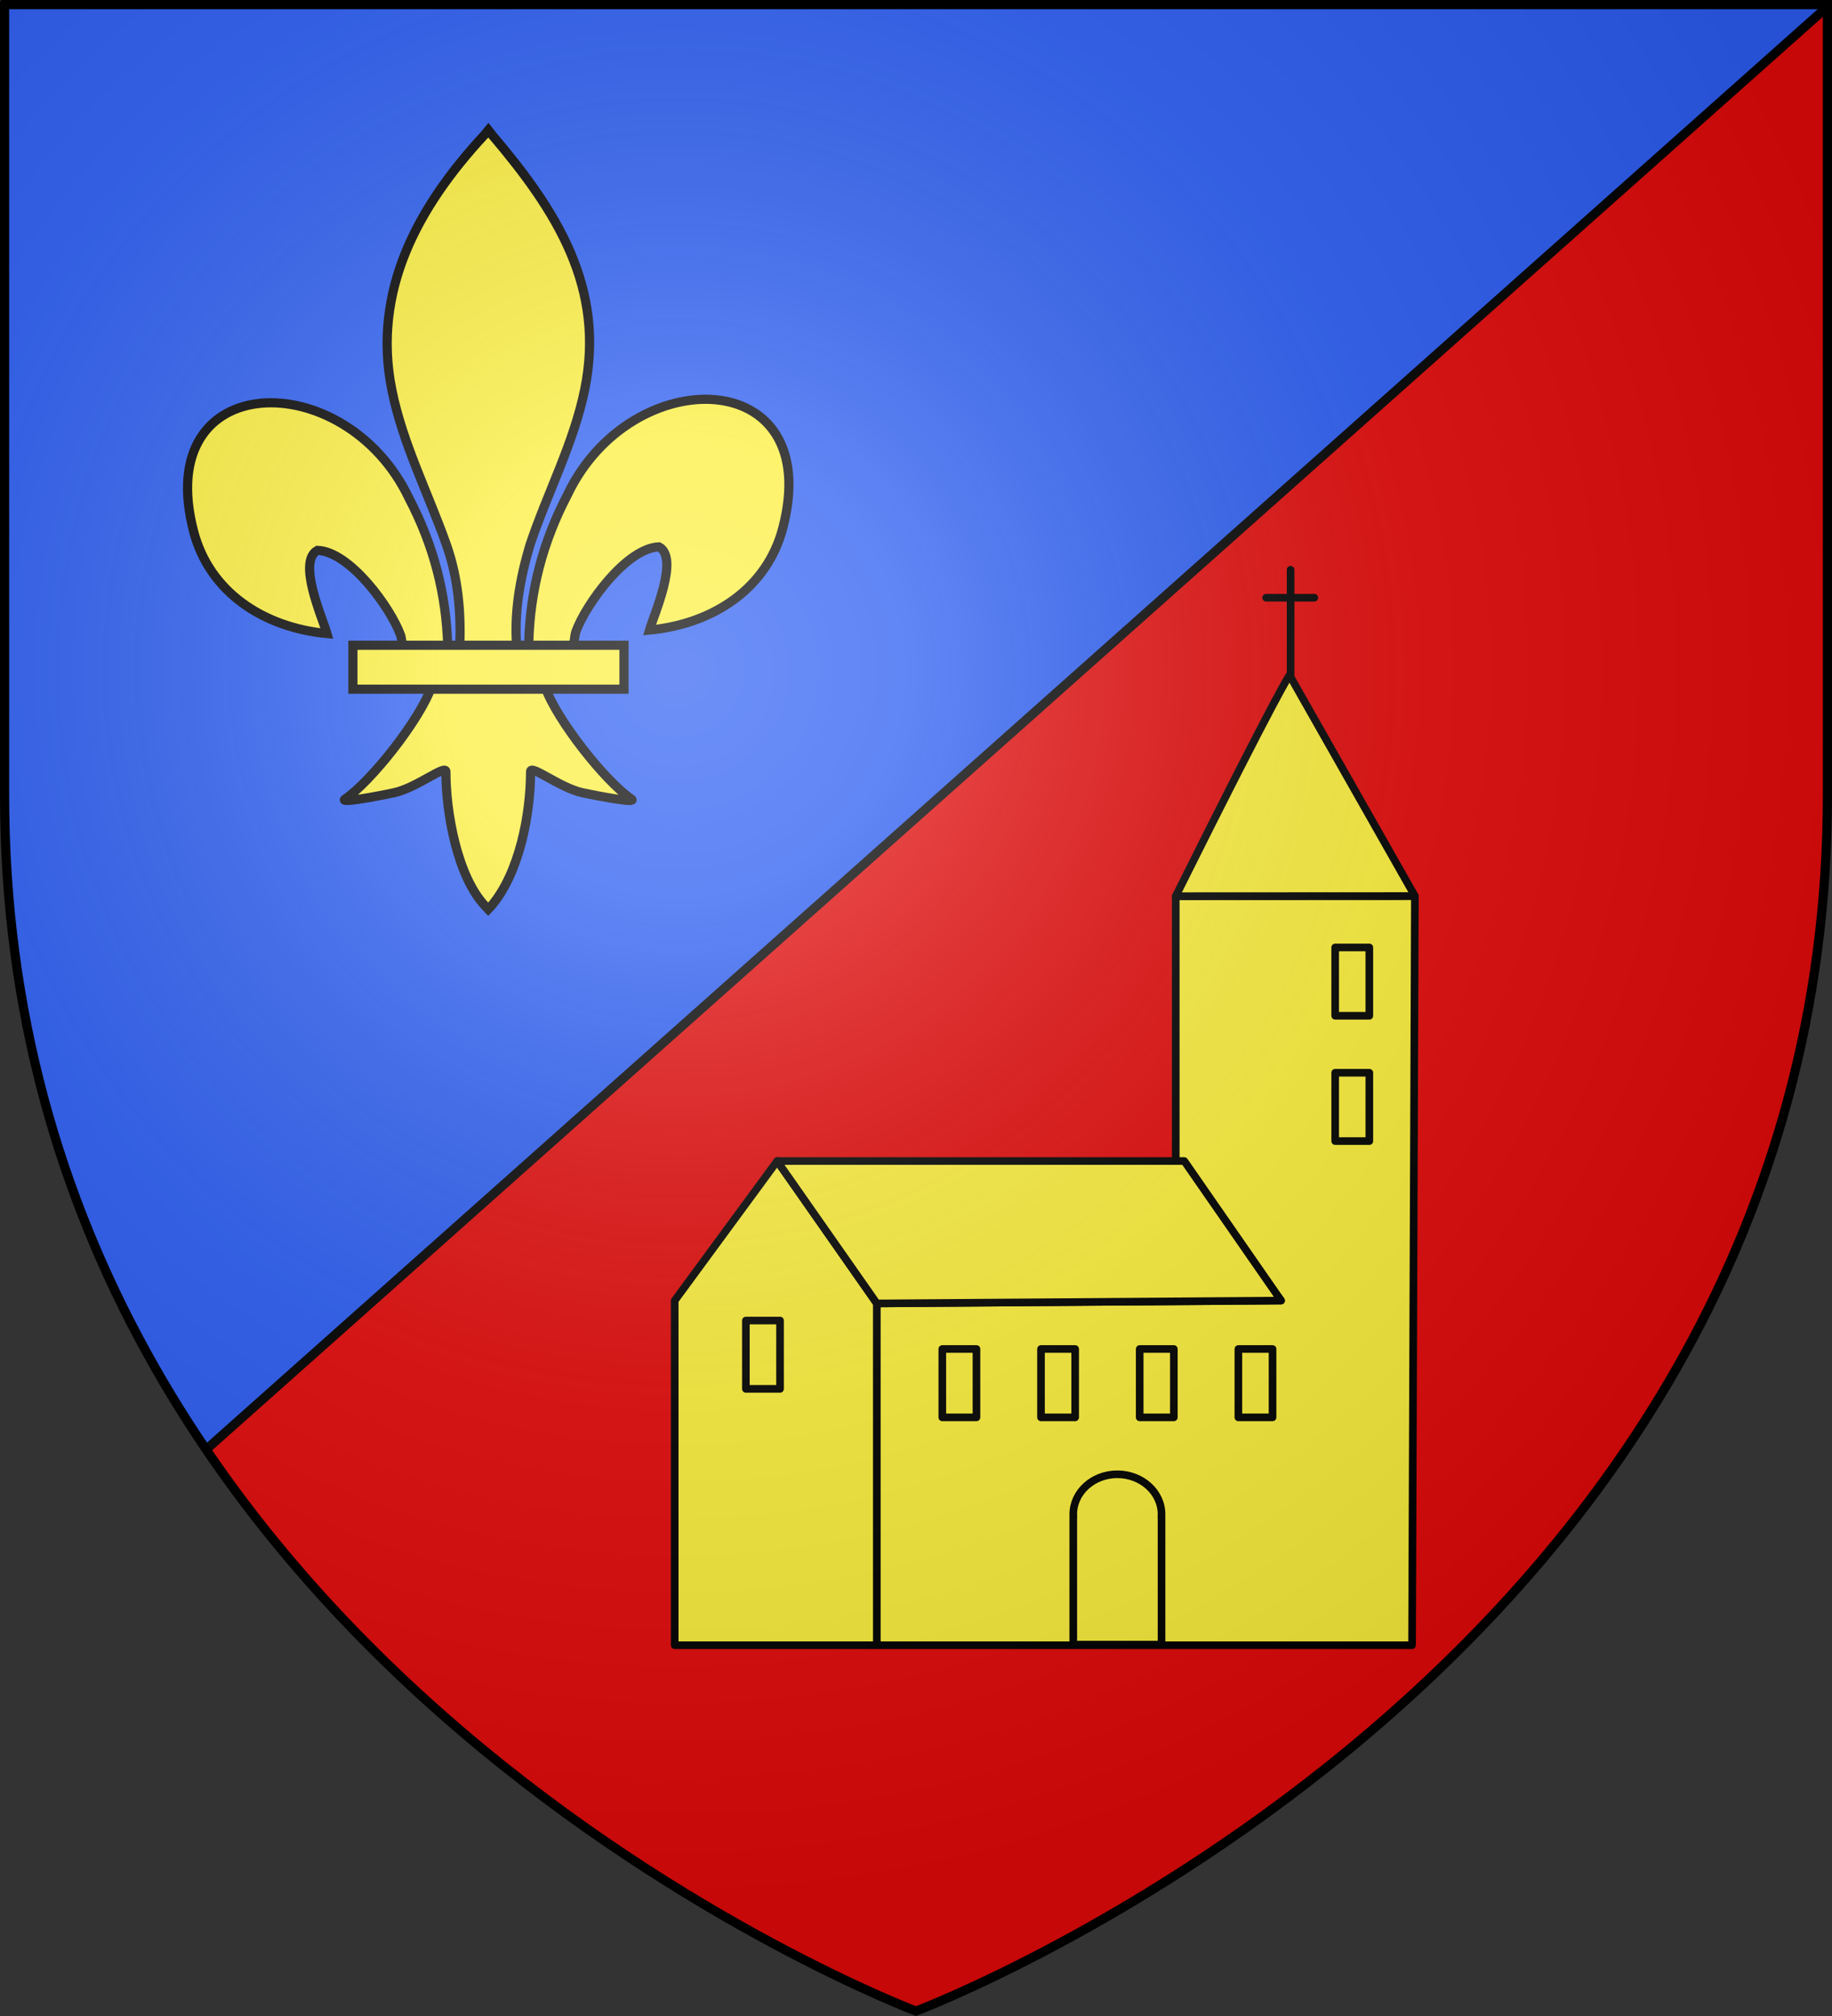 <svg height="660" width="600" xmlns="http://www.w3.org/2000/svg" xmlns:xlink="http://www.w3.org/1999/xlink"><rect width="100%" height="100%" fill="#333333" stroke="none"/><radialGradient id="a" cx="221.445" cy="226.331" gradientTransform="matrix(1.353 0 0 1.349 -77.629 -85.747)" gradientUnits="userSpaceOnUse" r="300"><stop offset="0" stop-color="#fff" stop-opacity=".314"/><stop offset=".19" stop-color="#fff" stop-opacity=".251"/><stop offset=".6" stop-color="#6b6b6b" stop-opacity=".125"/><stop offset="1" stop-opacity=".125"/></radialGradient><g><path d="m300 658.5s298.5-112.32 298.5-397.772c0-285.452 0-258.552 0-258.552h-597v258.552c0 285.452 298.5 397.772 298.5 397.772z" fill="#2b5df2" fill-rule="evenodd"/><path d="m598.5 2.176-530.891 472.508c87.927 129.306 232.391 183.713 232.391 183.713s298.5-112.418 298.5-398.119z" fill="#e20909" fill-rule="evenodd"/><g stroke="#000"><g fill="#fcef3c" stroke-width="2.332" transform="matrix(1.286 0 0 1.286 -224.533 -239.422)"><path d="m309.258 349.984c.309-13.456 3.638-25.961 9.836-37.813 16.226-34.137 65.788-33.322 54.863 8.429-4.026 15.385-17.702 24.427-33.949 25.978 1.173-4.054 7.623-18.385 2.416-21.188-8.326.315-18.665 14.704-21.152 21.566-.359.985-.259 2.124-.659 3.093" fill-rule="evenodd"/><path d="m288.618 350.874c-.309-13.456-3.638-25.961-9.836-37.813-16.226-34.137-65.788-33.322-54.863 8.429 4.026 15.385 17.702 24.427 33.949 25.978-1.173-4.054-7.623-18.385-2.416-21.188 8.326.315 18.665 14.704 21.152 21.566.359.985.259 2.124.659 3.093" fill-rule="evenodd"/><path d="m297.979 220.512c-17.095 18.428-28.573 39.735-23.625 64.726 2.73 13.787 9.348 26.557 14.015 39.839 2.918 8.333 3.664 17.038 3.319 25.797h14.503c-.694-8.823.827-17.374 3.319-25.797 4.447-13.365 11.212-26.041 14.015-39.839 5.24-25.796-7.06-45.251-23.55-64.645l-1.008-1.285z"/><path d="m284.453 361.088c-3.032 8.498-15.395 24.062-21.962 28.498-1.703 1.151 8.141-.663 12.549-1.629 5.781-1.267 13.295-7.427 13.119-5.253-.016 9.955 2.782 26.566 10.078 34.199l.691.736.714-.736c7.292-8.507 10.042-23.464 10.078-34.199-.176-2.174 7.338 3.986 13.119 5.253 4.408.966 14.252 2.779 12.549 1.629-6.567-4.436-18.923-20-21.955-28.498z" fill-rule="evenodd"/><path d="m264.474 350.441h69.039v11.185h-69.039z"/></g><g fill="#fcef3c" stroke-linecap="round" stroke-linejoin="round" stroke-width="4.806" transform="matrix(.52 0 0 .52 -634.498 86.021)"><path d="m1772.44 870.356h337.094l1.793-471.65-150.617.076v166.754l66.343 87.86-254.614 1.793-62.757-89.653-64.55 87.86v216.96h127.307v-215.167" fill-rule="evenodd"/><path d="m1709.683 565.537h256.407l60.964 87.86-254.614 1.793z" fill-rule="evenodd"/><path d="m1689.959 665.948h21.517v43.033h-21.517z" opacity=".99"/><path d="m1813.68 683.878h21.517v43.033h-21.517z" opacity=".99"/><path d="m1875.839 683.878h21.517v43.033h-21.517z" opacity=".99"/><path d="m1937.998 683.878h21.517v43.033h-21.517z" opacity=".99"/><path d="m2000.158 683.878h21.517v43.033h-21.517z" opacity=".99"/><path d="m2061.121 431.057h21.517v43.033h-21.517z" opacity=".99"/><path d="m2061.121 509.952h21.517v43.033h-21.517z" opacity=".99"/><path d="m1923.925 762.747c-15.341 0-27.755 11.292-27.755 25.148 0 .603.03 1.171.077 1.764h-.077v80.33h55.587v-80.33h-.077c.046-.593.076-1.161.076-1.764 0-13.857-12.49-25.148-27.832-25.148z" opacity=".99"/><path d="m1960.71 398.783c65.941-132.339 71.671-139.135 71.671-139.135l78.945 139.059z" fill-rule="evenodd"/></g><path d="m414.664 195.678h15.79m-7.769 25.403v-34.557" fill="none" stroke-linecap="round" stroke-linejoin="round" stroke-width="2.5"/><path d="m598.5 2.176-531.5 472.824" fill="none" stroke-width="3"/></g></g><path d="m300 658.5s298.5-112.32 298.5-397.772c0-285.452 0-258.552 0-258.552h-597v258.552c0 285.452 298.5 397.772 298.5 397.772z" fill="url(#a)" fill-rule="evenodd"/><path d="m300 658.397s-298.5-112.418-298.5-398.119c0-285.701 0-258.778 0-258.778h597v258.778c0 285.701-298.5 398.119-298.5 398.119z" fill="none" stroke="#000" stroke-width="3"/></svg>